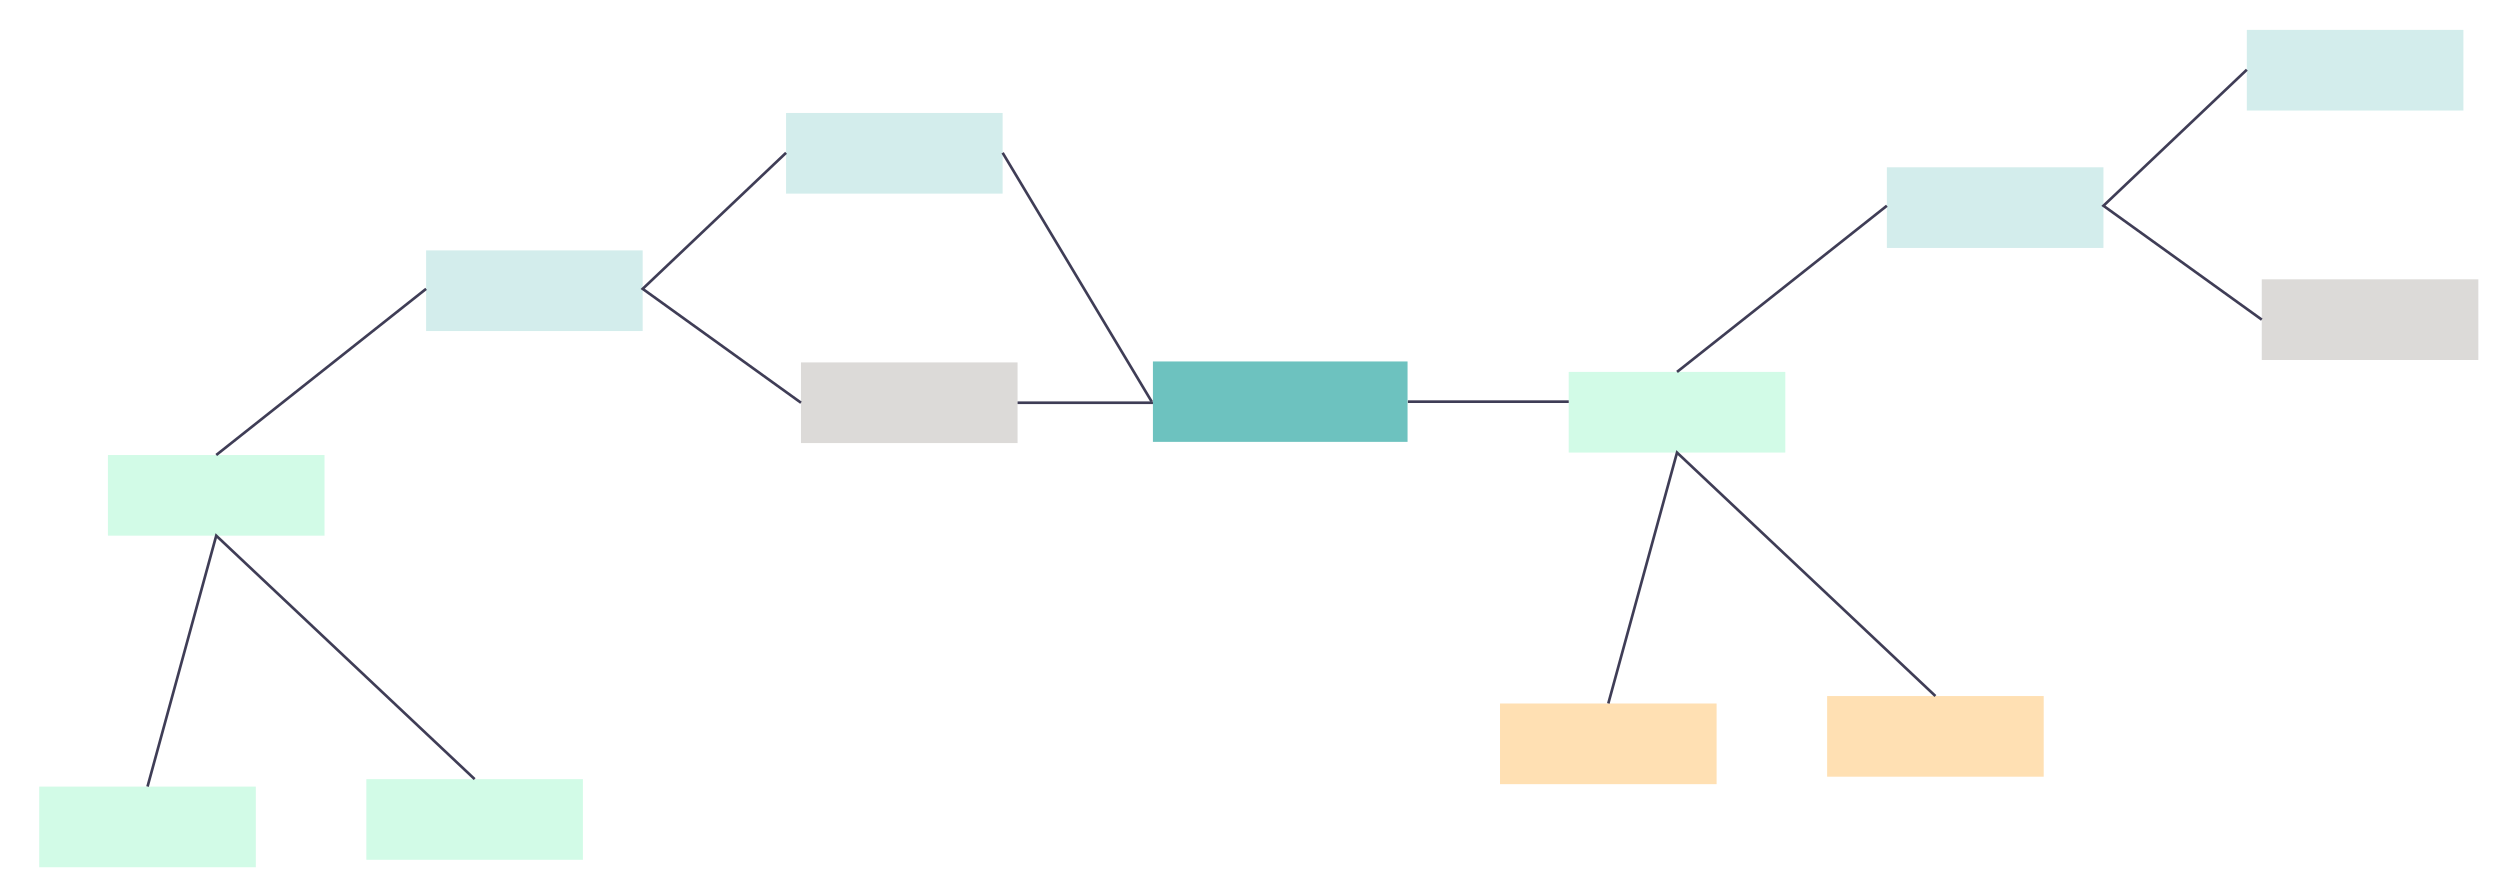 <?xml version="1.0" encoding="utf-8"?>
<svg id="master-artboard" viewBox="0 0 1125.795 396.262" version="1.1" xmlns="http://www.w3.org/2000/svg" x="0px" y="0px" style="enable-background:new 0 0 1400 980;" width="1125.795px" height="396.262px"><rect id="ee-background" x="0" y="0" width="1125.795" height="396.262" style="fill: white; fill-opacity: 0; pointer-events: none;"/><g transform="matrix(1.207, 0, 0, 1.207, 17.673, 13.458)"><title>software engineer</title><path d="M 689.328 51.267 H 770.13 V 81.359 H 689.328 V 51.267 Z" fill="#6dc2bf" opacity="0.3"/><path d="M 823.626 0 H 904.428 V 30.092 H 823.626 V 0 Z" fill="#6dc2bf" opacity="0.3"/><path d="M 829.198 93.061 H 910 V 123.153 H 829.198 V 93.061 Z" fill="#8a847e" opacity="0.3"/><path d="M 570.634 127.611 H 651.435 V 157.702 H 570.634 V 127.611 Z" fill="#69f0ae" opacity="0.3"/><path d="M 545 251.321 H 625.802 V 281.412 H 545 V 251.321 Z" fill="#ff9800" opacity="0.3"/><path d="M 667.038 248.534 H 747.84 V 278.626 H 667.038 V 248.534 Z" fill="#ff9800" opacity="0.3"/><path d="M 823.626 14.856 L 770.13 65.616 L 829.198 108.107" fill="none" stroke="#3f3d56" stroke-miterlimit="10"/><path d="M 689.328 65.616 L 611.034 127.611" fill="none" stroke="#3f3d56" stroke-miterlimit="10"/><path d="M 585.401 251.297 L 611.034 157.702 L 707.439 248.534" fill="none" stroke="#3f3d56" stroke-miterlimit="10"/><path d="M 144.328 82.267 H 225.13 V 112.359 H 144.328 V 82.267 Z" fill="#6dc2bf" opacity="0.3"/><path d="M 278.626 31 H 359.427 V 61.092 H 278.626 V 31 Z" fill="#6dc2bf" opacity="0.3"/><path d="M 284.198 124.061 H 365 V 154.153 H 284.198 V 124.061 Z" fill="#8a847e" opacity="0.3"/><path d="M 25.634 158.611 H 106.435 V 188.702 H 25.634 V 158.611 Z" fill="#69f0ae" opacity="0.3"/><path d="M 0 282.321 H 80.802 V 312.412 H 0 V 282.321 Z" fill="#69f0ae" opacity="0.3"/><path d="M 122.038 279.534 H 202.84 V 309.626 H 122.038 V 279.534 Z" fill="#69f0ae" opacity="0.3"/><path d="M 278.626 45.856 L 225.13 96.616 L 284.198 139.107" fill="none" stroke="#3f3d56" stroke-miterlimit="10"/><path d="M 144.328 96.616 L 66.034 158.611" fill="none" stroke="#3f3d56" stroke-miterlimit="10"/><path d="M 40.401 282.297 L 66.034 188.702 L 162.439 279.534" fill="none" stroke="#3f3d56" stroke-miterlimit="10"/><path d="M 365 139.107 L 456.634 139.107" fill="none" stroke="#3f3d56" stroke-miterlimit="10"/><path d="M 415.5 123.706 H 510.5 V 153.706 H 415.5 V 123.706 Z" fill="#6dc2bf"/><path d="M 510.623 138.706 L 570.634 138.706" fill="none" stroke="#3f3d56" stroke-miterlimit="10"/><path d="M 415.045 138.706 L 359.427 45.856" fill="none" stroke="#3f3d56" stroke-miterlimit="10"/></g></svg>